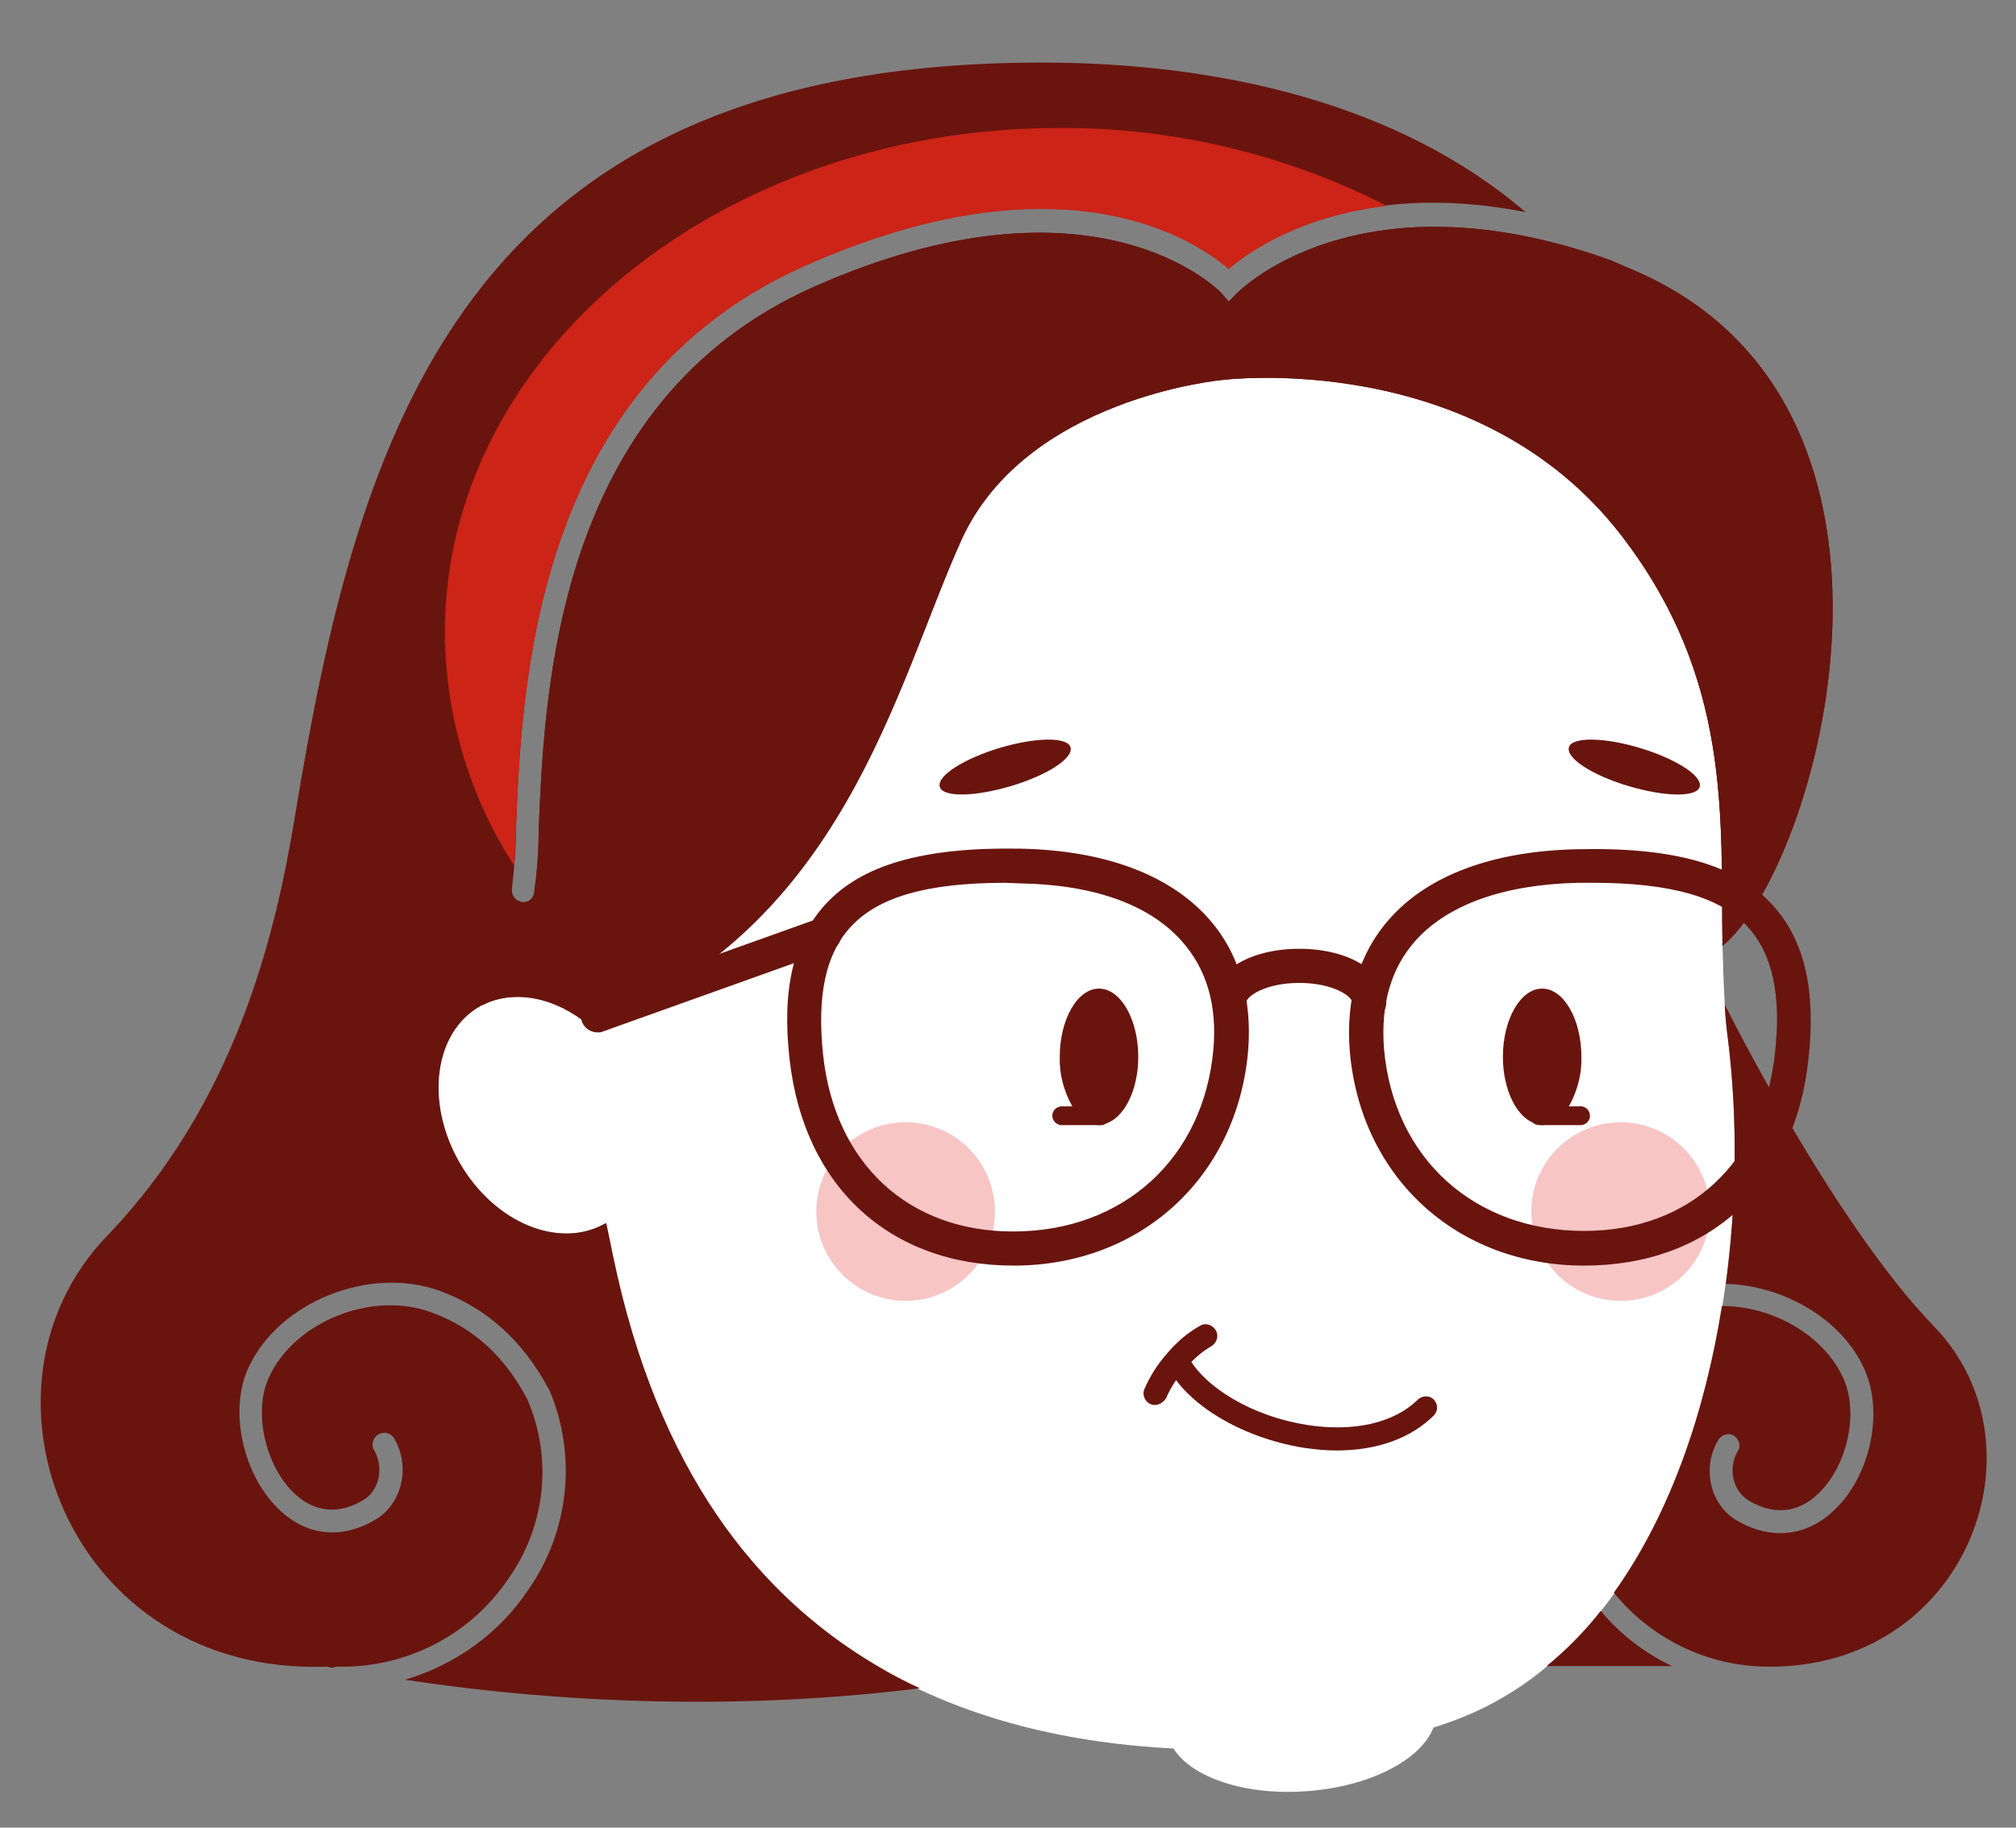 <?xml version="1.0" encoding="utf-8"?>
<!-- Generator: Adobe Illustrator 26.0.1, SVG Export Plug-In . SVG Version: 6.00 Build 0)  -->
<svg version="1.1" id="Layer_1" xmlns="http://www.w3.org/2000/svg" xmlns:xlink="http://www.w3.org/1999/xlink" x="0px" y="0px"
	 viewBox="0 0 354.4 321.3" style="enable-background:new 0 0 354.4 321.3;" xml:space="preserve">
<rect x="0" y="0" width="354.4" height="321.3" fill="#808080" stroke="none"/>
<style type="text/css">
	.st0{fill:#FFFFFF;}
	.st1{fill:#69150E;}
	.st2{fill:#F8C5C5;}
	.st3{fill:none;}
	.st4{fill:#CC2417;}
</style>
<path class="st0" d="M303.8,182.9c-0.3-2.1-0.5-4.2-0.6-6.4c-0.2-3.4-0.3-6.9-0.4-10.4c-0.3-22.8,1.6-47-17.8-72.2
	C259.6,61,215,66.7,215,66.7s-34.5,3.2-45.9,28.1c-11.6,25.6-20.8,69-65.3,85.6l-0.1-0.2c-5.9-4.9-13.1-6.5-18.8-3.6
	c-0.1,0-0.2,0.1-0.2,0.1c-0.1,0.1-0.2,0.1-0.4,0.2c-8.1,4.6-9.6,17-3.6,27.5s17.6,15.3,25.6,10.7h0.2C113.8,256.5,132,280,154,293
	c16.3,9.6,34.7,13.5,52.3,14.4c3.2,5.1,12.6,8.3,23.4,7.5c11.1-0.8,20.1-5.5,22.3-11.2c7.3-2.2,14.1-5.8,19.9-10.7
	C301.3,268.7,308,216.5,303.8,182.9z"/>
<path class="st1" d="M287.9,47.8c-1.7-0.7-3.3-1.4-4.9-2.1c-13.6-4.9-30.9-8.2-47.3-3.7c-12.1,3.3-18.1,9.4-18.2,9.5L216,53
	l-1.4-1.6c-0.2-0.2-22.2-22.9-71.7-0.9c-45.2,20.2-47.2,71-48.2,95.5c0,3.7-0.3,7.4-0.8,11c-0.2,1-1,1.7-2,1.6c-0.1,0-0.2,0-0.4,0
	h-0.1c-1.5,6.2-3.8,12.2-6.7,17.9l0.1,0.2c5.7-2.9,13-1.3,18.8,3.6l0.1,0.2c44.5-16.6,53.7-60,65.3-85.6
	c11.4-25,45.9-28.1,45.9-28.1s44.6-5.7,70.1,27.3c19.4,25.2,17.5,49.3,17.8,72.2C319.5,152.6,342.5,72,287.9,47.8z"/>
<path class="st1" d="M287.9,47.8c-1.7-0.7-3.3-1.4-4.9-2.1c-13.6-4.9-30.9-8.2-47.3-3.7c-12.1,3.3-18.1,9.4-18.2,9.5L216,53
	l-1.4-1.6c-0.2-0.2-22.2-22.9-71.7-0.9c-45.2,20.2-47.2,71-48.2,95.5c0,3.7-0.3,7.4-0.8,11c-0.2,1-1,1.7-2,1.6c-0.1,0-0.2,0-0.4,0
	h-0.1c-1.5,6.2-3.8,12.2-6.7,17.9l0.1,0.2c5.7-2.9,13-1.3,18.8,3.6l0.1,0.2c44.5-16.6,53.7-60,65.3-85.6
	c11.4-25,45.9-28.1,45.9-28.1s44.6-5.7,70.1,27.3c19.4,25.2,17.5,49.3,17.8,72.2C319.5,152.6,342.5,72,287.9,47.8z"/>
<circle class="st2" cx="159.2" cy="213" r="15.7"/>
<circle class="st2" cx="284.9" cy="213" r="15.7"/>
<path class="st1" d="M178.2,222.5c-21.8,0-36.9-13.9-39.4-36.3c-1.4-12.2,0.7-21.1,6.3-27.2c6.4-7,17.3-10.1,34.3-9.8
	c14.7,0.3,26,4.5,32.9,12.1c5.5,6.1,7.9,14.2,7.1,23.6l0,0C217.4,207,200.5,222.5,178.2,222.5z M176.7,155.2
	c-13.7,0-22.4,2.5-27.2,7.8c-4.4,4.8-5.9,12.1-4.8,22.5c2.1,19.1,15,31,33.4,31c19.4,0,33.5-12.9,35.2-32c0.7-7.8-1.2-14.2-5.6-19.1
	c-5.7-6.4-15.5-9.9-28.5-10.1L176.7,155.2z M216.3,184.7L216.3,184.7z"/>
<path class="st1" d="M278.5,222.5c-22.3,0-39.2-15.4-41.2-37.5l0,0c-0.8-9.4,1.6-17.5,7.1-23.6c6.8-7.6,18.2-11.8,32.9-12.1
	c17-0.4,27.9,2.7,34.3,9.8c5.6,6.1,7.7,15,6.3,27.2C315.5,208.6,300.4,222.5,278.5,222.5z M280,155.2h-2.6
	c-13,0.3-22.8,3.8-28.5,10.1c-4.4,4.9-6.2,11.3-5.6,19.1l0,0c1.7,19.2,15.8,32,35.2,32c18.5,0,31.3-11.9,33.5-31
	c1.2-10.4-0.4-17.7-4.8-22.5C302.4,157.7,293.7,155.2,280,155.2z"/>
<path class="st1" d="M240.7,179.2c-1.7,0-3-1.3-3-3c0-1-3.3-3.4-9.3-3.4s-9.3,2.4-9.3,3.4c0,1.7-1.3,3-3,3s-3-1.3-3-3
	c0-5.4,6.6-9.4,15.3-9.4s15.3,4,15.3,9.4C243.7,177.9,242.4,179.2,240.7,179.2z"/>
<path class="st1" d="M194.1,197.6c3.4-0.8,6-5.8,6-11.8c0-6.6-3.1-12-6.9-12s-6.9,5.4-6.9,12c-0.1,3,0.7,6,2.2,8.7
	c1.2,2,2.9,3.3,4.8,3.3C193.5,197.8,193.8,197.7,194.1,197.6"/>
<path class="st1" d="M175.7,131.5c-6.3,1.9-11,4.9-10.5,6.8s6.1,1.8,12.5-0.1s11-4.9,10.5-6.8S182,129.6,175.7,131.5z"/>
<path class="st1" d="M288.3,131.5c6.3,1.9,11,4.9,10.5,6.8s-6.1,1.8-12.5-0.1s-11-4.9-10.5-6.8S282,129.6,288.3,131.5z"/>
<path class="st1" d="M188.4,194.5h-1.9c-0.9,0.1-1.6,0.9-1.5,1.8c0.1,0.8,0.7,1.4,1.5,1.5h7c0.2,0,0.4,0,0.6-0.1l0,0
	c0.8-0.3,1.2-1.3,0.9-2.1c-0.3-0.6-0.9-1-1.5-1L188.4,194.5z"/>
<path class="st1" d="M270.2,197.6c-3.4-0.8-6-5.8-6-11.8c0-6.6,3.1-12,6.9-12s6.9,5.4,6.9,12c0.1,3-0.7,6-2.2,8.7
	c-1.2,2-2.9,3.3-4.8,3.3C270.9,197.8,270.5,197.7,270.2,197.6"/>
<path class="st1" d="M275.9,194.5h1.8c0.9-0.1,1.7,0.6,1.8,1.5s-0.6,1.7-1.5,1.8c-0.1,0-0.2,0-0.3,0h-7c-0.2,0-0.4,0-0.6-0.1h-0.1
	c-0.8-0.3-1.2-1.3-0.9-2.1c0.3-0.6,0.9-1,1.5-1L275.9,194.5z"/>
<path class="st1" d="M235,255c-2,0-4-0.2-6-0.5c-10.8-1.8-20.5-7.6-23.9-14.5c-0.5-1-0.1-2.2,0.9-2.7c1-0.5,2.2-0.1,2.7,0.9
	c2.9,5.7,11.5,10.8,21,12.3c8.2,1.3,15.4-0.3,19.6-4.5c0.8-0.7,2.1-0.7,2.8,0.1c0.7,0.8,0.7,1.9,0,2.7C248,252.9,242,255,235,255z"
	/>
<path class="st1" d="M203,247c-0.2,0-0.4,0-0.6-0.1c-1-0.3-1.6-1.5-1.3-2.5c0,0,0,0,0,0c1-2.4,2.4-4.6,4.2-6.6
	c1.6-1.9,3.6-3.6,5.8-4.8c1-0.5,2.2,0,2.7,1c0.5,1,0,2.2-0.9,2.7c-1.7,1-3.2,2.3-4.5,3.9c-1.4,1.5-2.6,3.3-3.4,5.2
	C204.6,246.4,203.9,247,203,247z"/>
<path class="st1" d="M105.1,181.5c-1.7,0-3-1.3-3-3c0-1.3,0.8-2.4,2-2.8l39.7-14.2c1.5-0.6,3.3,0.1,3.9,1.6c0.6,1.5-0.1,3.3-1.6,3.9
	c-0.1,0-0.2,0.1-0.3,0.1l-39.7,14.2C105.7,181.5,105.4,181.5,105.1,181.5z"/>
<path class="st1" d="M340,233.2c-17.9-18.5-36.8-56.6-36.8-56.6c0.1,2.1,0.3,4.2,0.6,6.4c1.7,14.2,1.5,28.5-0.4,42.7
	c10.1,0.3,20.3,6.1,24.3,14.9c3.6,7.8,1,19.4-5.7,25.3c-4.8,4.3-10.9,4.8-16.7,1.4c-4.7-2.8-6.2-9.3-3.2-14.2
	c0.6-0.9,1.8-1.3,2.7-0.7s1.3,1.8,0.7,2.7l0,0c-1.8,3-0.9,7,1.9,8.7c5.4,3.2,9.5,1.3,11.9-0.9c5.4-4.8,7.6-14.5,4.7-20.7
	c-3.5-7.6-12.5-12.6-21.3-12.6c-2.9,18.2-8.9,36.3-19,50.4c6.9,8.5,17.3,13.3,28.3,13c0.1,0,0.2,0,0.2,0
	C346.1,292.2,360,253.9,340,233.2z"/>
<path class="st1" d="M281.4,283.2c-2.8,3.6-6,6.8-9.5,9.7h22C289.1,290.6,284.8,287.3,281.4,283.2z"/>
<path class="st3" d="M340,233.2c20.5,21.2,5.3,61.1-30.5,59.8h-37.6c29.5-24.3,36.2-76.4,32-110c-0.3-2.1-0.5-4.2-0.6-6.4
	C303.1,173.4,322.2,214.6,340,233.2z"/>
<path class="st1" d="M240.2,41l-1.6,0.3L240.2,41z"/>
<path class="st1" d="M242.7,40.5c-0.6,0.1-1.2,0.2-1.8,0.3C241.5,40.7,242.1,40.6,242.7,40.5z"/>
<path class="st1" d="M237.9,41.4c-0.8,0.2-1.5,0.4-2.2,0.6C236.4,41.8,237.2,41.6,237.9,41.4z"/>
<path class="st1" d="M250.6,39.9c1.6,0,3.1,0,4.7,0.1C253.7,39.9,252.2,39.9,250.6,39.9z"/>
<path class="st1" d="M245.4,40.2c-0.8,0.1-1.5,0.2-2.3,0.3C243.9,40.4,244.7,40.3,245.4,40.2z"/>
<path class="st1" d="M247.8,40c-0.6,0-1.3,0.1-1.9,0.1C246.5,40.1,247.1,40.1,247.8,40z"/>
<path class="st1" d="M257.7,40.1c-0.8-0.1-1.5-0.1-2.3-0.1C256.2,40,257,40,257.7,40.1z"/>
<path class="st1" d="M257.8,40.1c5.5,0.5,11,1.4,16.3,2.9l0,0C268.8,41.5,263.4,40.6,257.8,40.1z"/>
<path class="st1" d="M250.2,39.9c-0.6,0-1.3,0-1.9,0.1C248.9,40,249.6,39.9,250.2,39.9z"/>
<path class="st1" d="M183.1,11C80.9,11,62.8,76.8,51.8,143.8c-3.4,20.6-10.4,50-33,73.5c-25.9,26.9-6.7,77.4,38.7,75.7l0.9,0.2
	c0.3-0.1,0.6-0.2,0.9-0.2c12,0.3,23.4-5.5,30.1-15.5c6.5-9.2,7.8-21.1,3.3-31.5c-4-7.6-9.5-12.6-16.9-15.3
	c-10.4-3.8-24,1.6-28.5,11.4c-2.9,6.2-0.6,15.9,4.7,20.7c2.5,2.2,6.5,4.1,11.9,0.9c2.8-1.7,3.6-5.7,1.9-8.7
	c-0.6-0.9-0.3-2.2,0.7-2.8s2.2-0.3,2.8,0.7c2.9,4.9,1.4,11.4-3.2,14.2c-5.8,3.5-11.9,3-16.7-1.4c-6.6-6-9.3-17.6-5.7-25.3
	c5.3-11.5,21.2-17.9,33.5-13.5c8.3,3,14.7,8.8,19.2,17.2l0.1,0.1c5,11.6,3.6,25-3.7,35.4c-5.1,7.6-12.8,13.1-21.6,15.7
	c18.1,2.8,52.2,6.3,90.5,1.5l0,0c-2.6-1.2-5.1-2.5-7.6-4c-21-12.4-38.5-34.3-46.3-71.9l0,0c-0.4-1.9-0.8-3.8-1.2-5.8h-0.2
	c-8.1,4.6-19.5-0.1-25.6-10.7s-4.5-22.9,3.6-27.5c0.1-0.1,0.2-0.1,0.4-0.2l0.1-0.3c2.9-5.7,5.2-11.7,6.7-17.9
	c-1.1-0.2-1.7-1.2-1.6-2.3c0.4-3.5,0.7-6.9,0.7-10.4c1-25.2,3.1-77.8,50.5-99c45.6-20.4,69-4.6,74.8,0.4c4.9-4.1,21.9-15.9,52.2-9.9
	C245.8,18.1,214.3,11,183.1,11z"/>
<path class="st4" d="M90.7,145.9c1-25.2,3.1-77.8,50.5-99c45.6-20.4,69-4.6,74.8,0.4c3.4-2.9,12.5-9.3,27.8-11.1
	c-17.8-9.1-37.6-13.8-57.6-13.7c-59.7,0-108,39.7-108,88.7c0.1,14.6,4.3,28.8,12.2,41C90.5,150.5,90.6,148.4,90.7,145.9z"/>
</svg>
